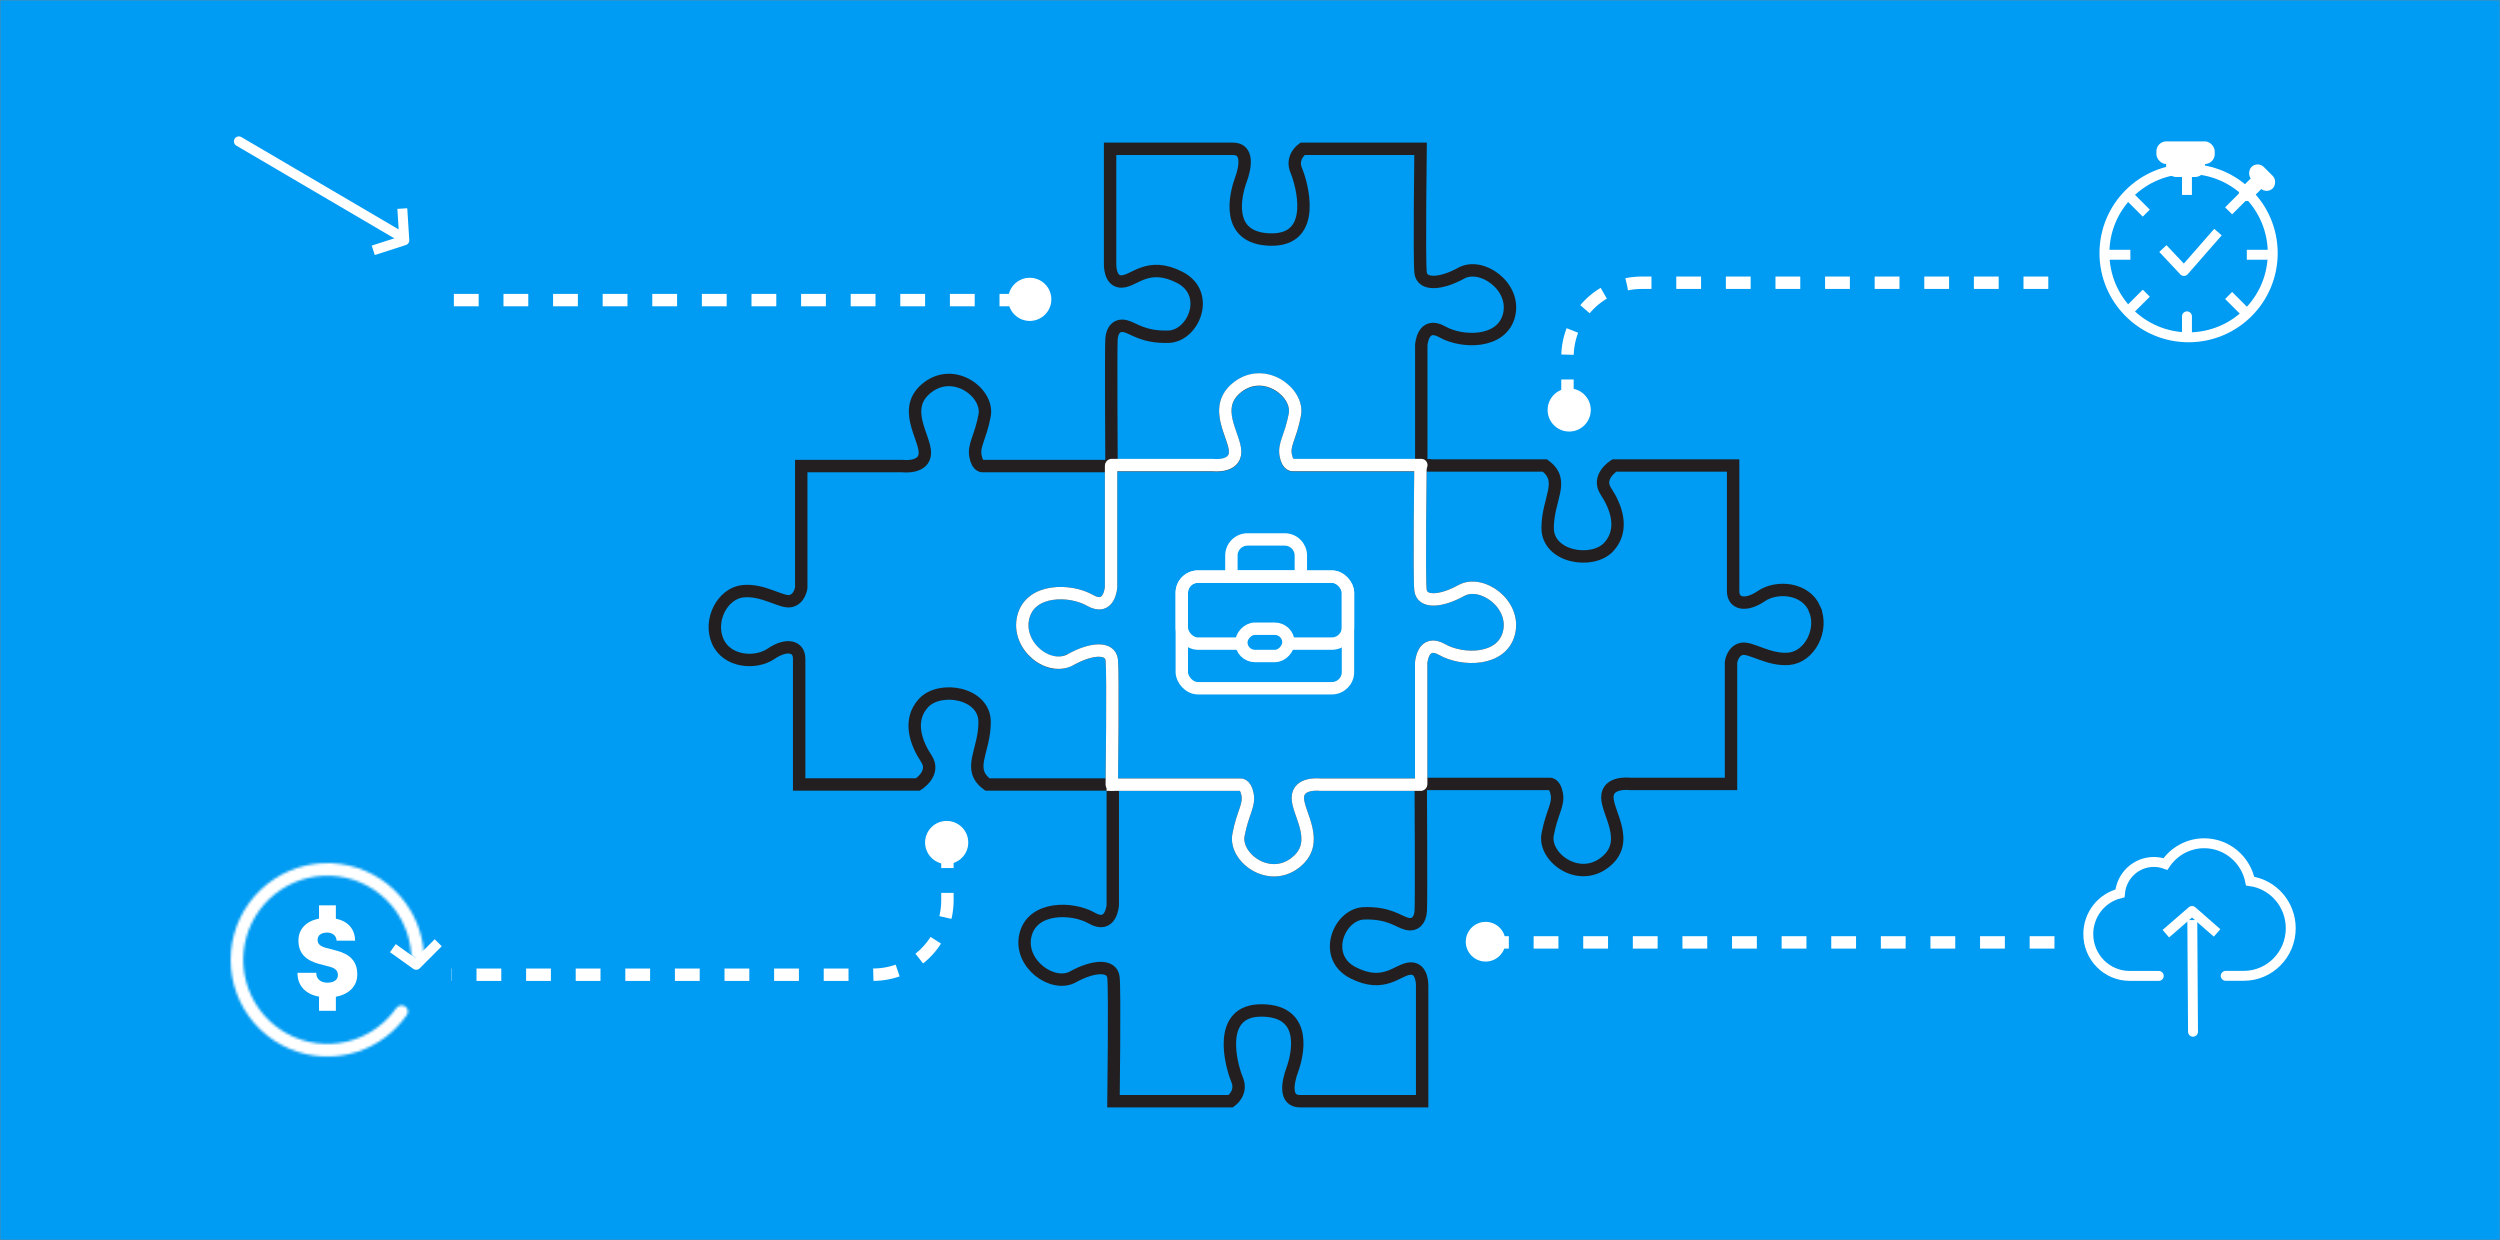 <?xml version="1.0" encoding="UTF-8"?> <svg xmlns="http://www.w3.org/2000/svg" width="1008" height="500" viewBox="0 0 1008 500" fill="none"><rect x="0" y="0" width="1008" height="500" fill="#808080" stroke="none"/><mask id="mask0_790_1305" style="mask-type:alpha" maskUnits="userSpaceOnUse" x="0" y="0" width="1008" height="500"><rect width="1008" height="500" fill="#F3F3F3"></rect></mask><g mask="url(#mask0_790_1305)"><rect x="-176" width="1184" height="500" fill="#009BF2"></rect><path d="M448.675 316.355V364.84C448.675 364.84 448.107 374.701 440.226 370.189C432.344 365.677 416.297 365.393 413.475 376.958C410.654 388.522 424.462 398.384 432.628 393.871C440.793 389.359 448.406 388.806 448.958 394.155C449.526 399.519 448.958 444 448.958 444H496.264C496.264 444 501.055 440.668 498.801 435.319C496.547 429.955 490.069 407.124 508.937 407.408C527.806 407.692 523.014 426.01 521.043 431.36C519.073 436.724 517.939 444 524.133 444H573.409V397.547C573.409 397.547 573.693 390.226 568.618 390.51C563.542 390.793 558.198 398.683 545.525 392.198C532.851 385.713 539.897 368.516 550.033 368.247C560.169 367.963 563.826 371.623 567.214 372.475C570.603 373.312 572.573 371.056 572.842 367.395C573.126 363.734 572.842 316.385 572.842 316.385H532.299C532.299 316.385 523.283 315.264 523.283 321.734C523.283 328.204 532.866 339.768 522.163 347.941C511.46 356.114 497.667 345.685 499.354 336.675C501.041 327.651 503.862 324.842 503.011 320.329C502.175 315.817 499.921 316.385 499.921 316.385H448.675V316.355Z" stroke="#231F20" stroke-width="5"></path><path d="M573.056 187.643V139.159C573.056 139.159 573.611 129.297 581.553 133.81C589.48 138.322 605.619 138.606 608.457 127.041C611.279 115.477 597.407 105.616 589.195 110.128C580.983 114.64 573.341 115.193 572.77 109.844C572.2 104.495 572.77 60 572.77 60H525.193C525.193 60 520.374 63.332 522.641 68.681C524.908 74.045 531.424 96.86 512.447 96.591C493.47 96.307 498.29 77.989 500.271 72.64C502.253 67.291 503.379 60 497.149 60H447.59V106.452C447.59 106.452 447.305 113.788 452.409 113.504C457.514 113.221 462.888 105.332 475.635 111.816C488.381 118.301 481.295 135.498 471.101 135.767C460.907 136.051 457.213 132.39 453.82 131.539C450.427 130.687 448.446 132.943 448.16 136.604C447.875 140.264 448.16 187.613 448.16 187.613H488.951C488.951 187.613 498.004 188.748 498.004 182.264C498.004 175.779 488.381 164.23 499.145 156.057C509.91 147.884 523.782 158.313 522.086 167.323C520.389 176.347 517.552 179.156 518.407 183.668C519.248 188.181 521.53 187.613 521.53 187.613H573.071L573.056 187.643Z" stroke="#231F20" stroke-width="5"></path><path d="M431 266.181C422.787 270.719 409.759 260.486 412.582 248.87C415.419 237.24 431.561 237.525 439.488 242.063C447.416 246.601 447.987 236.684 447.987 236.684V187.921H396.441C396.441 187.921 394.173 188.492 393.317 183.954C392.462 179.416 395.299 176.576 396.996 167.515C398.693 158.439 384.819 147.95 374.053 156.185C363.287 164.404 372.912 176.02 372.912 182.542C372.912 189.064 363.858 187.921 363.858 187.921H323.062V236.969C323.062 236.969 322.492 241.507 318.813 242.349C315.134 243.19 307.762 237.525 299.549 238.382C291.336 239.238 285.675 250.012 289.354 258.502C293.032 267.008 304.654 267.849 310.885 263.612C317.116 259.359 322.221 260.501 322.221 265.595V316.296H370.089C370.089 316.296 377.447 311.818 373.483 305.852C369.519 299.901 365.84 290.54 372.356 283.462C378.873 276.369 396.996 279.209 396.996 291.126C396.996 303.042 389.639 310.075 398.137 316.311H448.272C448.272 316.311 448.828 271.576 448.272 266.181C447.717 260.802 440.059 261.358 431.846 265.896L431 266.181Z" stroke="#231F20" stroke-width="5"></path><path d="M731.661 245.473C727.981 236.967 716.357 236.11 710.139 240.363C703.906 244.616 698.8 243.489 698.8 238.379V187.689H650.921C650.921 187.689 643.547 192.168 647.512 198.134C651.477 204.085 655.156 213.448 648.653 220.526C642.135 227.619 624.008 224.779 624.008 212.877C624.008 200.974 631.367 193.926 622.881 187.689H572.734C572.734 187.689 572.163 232.428 572.734 237.823C573.305 243.204 580.949 242.647 589.179 238.109C597.395 233.57 611.272 243.489 608.433 255.121C605.61 266.738 589.45 266.452 581.52 261.929C573.59 257.39 573.019 267.309 573.019 267.309V316.075H624.578C624.578 316.075 626.846 315.504 627.687 320.043C628.543 324.581 625.705 327.422 624.008 336.484C622.31 345.561 636.188 356.05 646.956 347.815C657.724 339.594 648.082 327.963 648.082 321.455C648.082 314.948 657.154 316.075 657.154 316.075H697.944V267.023C697.944 267.023 698.515 262.5 702.194 261.643C705.874 260.787 713.233 266.452 721.448 265.611C729.663 264.754 735.325 253.979 731.646 245.488L731.661 245.473Z" stroke="#231F20" stroke-width="5"></path><path d="M413 121L347.235 121L182 121" stroke="white" stroke-width="5" stroke-dasharray="10 10"></path><circle cx="415.2" cy="120.7" r="8.443" fill="white" stroke="white" stroke-width="0.514"></circle><path d="M598.359 379.976L664.591 379.976L831 379.976" stroke="white" stroke-width="5" stroke-dasharray="10 10"></path><circle cx="8.003" cy="8.003" r="7.746" transform="matrix(-1 8.74228e-08 8.74228e-08 1 607.006 371.697)" fill="white" stroke="white" stroke-width="0.514"></circle><path d="M382 340L382 363C382 379.569 368.569 393 352 393L182 393" stroke="white" stroke-width="5" stroke-dasharray="10 10"></path><circle cx="381.7" cy="339.7" r="8.443" fill="white" stroke="white" stroke-width="0.514"></circle><path d="M632 163L632 144C632 127.431 645.431 114 662 114L831 114" stroke="white" stroke-width="5" stroke-dasharray="10 10"></path><circle cx="632.7" cy="165.3" r="8.443" transform="rotate(-180 632.7 165.3)" fill="white" stroke="white" stroke-width="0.514"></circle><path d="M448.675 316.355V316.385H499.922C499.922 316.385 502.176 315.817 503.012 320.329C503.862 324.842 501.041 327.651 499.354 336.675C497.668 345.685 511.461 356.114 522.164 347.941C532.867 339.768 523.283 328.204 523.283 321.734C523.283 315.264 532.299 316.385 532.299 316.385H572.843" stroke="white" stroke-width="5" stroke-linecap="round"></path><path d="M572.735 187.689C572.735 187.689 572.164 232.428 572.735 237.823C573.305 243.204 580.95 242.647 589.18 238.109C597.395 233.57 611.272 243.489 608.434 255.121C605.61 266.738 589.45 266.452 581.52 261.929C573.591 257.39 573.02 267.309 573.02 267.309V316.075" stroke="white" stroke-width="5" stroke-linecap="round"></path><path d="M447.987 187.922V236.684C447.987 236.684 447.417 246.601 439.489 242.063C431.561 237.525 415.42 237.24 412.582 248.87C409.759 260.486 423 271 431.846 265.866C440.059 261.328 447.717 260.802 448.273 266.181C448.828 271.576 448.273 316.311 448.273 316.311" stroke="white" stroke-width="5" stroke-linecap="round"></path><path d="M573.057 187.541L573.072 187.511H521.531C521.531 187.511 519.249 188.079 518.408 183.567C517.552 179.055 520.39 176.246 522.086 167.221C523.783 158.212 509.911 147.783 499.146 155.955C488.382 164.128 498.005 175.678 498.005 182.162C498.005 188.647 488.952 187.511 488.952 187.511H448.161" stroke="white" stroke-width="5" stroke-linecap="round" stroke-linejoin="round"></path><rect x="476.5" y="232.5" width="67" height="45" rx="6.5" stroke="white" stroke-width="5"></rect><rect x="476.5" y="232.5" width="67" height="27" rx="6.5" stroke="white" stroke-width="5"></rect><rect x="2.5" y="-2.5" width="19" height="11" rx="5.5" transform="matrix(1 0 0 -1 498 262)" fill="#009BF2" stroke="white" stroke-width="5"></rect><path d="M496.5 232.5H524.5V224C524.5 220.41 521.59 217.5 518 217.5H503C499.41 217.5 496.5 220.41 496.5 224V232.5Z" stroke="white" stroke-width="5"></path><mask id="path-23-inside-1_790_1305" fill="white"><rect x="93" y="74.799" width="17.571" height="64.201" rx="3"></rect></mask><rect x="93" y="74.799" width="17.571" height="64.201" rx="3" stroke="white" stroke-width="8" mask="url(#path-23-inside-1_790_1305)"></rect><mask id="path-24-inside-2_790_1305" fill="white"><rect x="117.893" y="90.849" width="17.571" height="48.151" rx="3"></rect></mask><rect x="117.893" y="90.849" width="17.571" height="48.151" rx="3" stroke="white" stroke-width="8" mask="url(#path-24-inside-2_790_1305)"></rect><mask id="path-25-inside-3_790_1305" fill="white"><rect x="142.786" y="108.237" width="17.571" height="30.763" rx="3"></rect></mask><rect x="142.786" y="108.237" width="17.571" height="30.763" rx="3" stroke="white" stroke-width="8" mask="url(#path-25-inside-3_790_1305)"></rect><path d="M97.332 55.275C96.379 54.716 95.154 55.035 94.594 55.988C94.035 56.94 94.354 58.166 95.307 58.725L97.332 55.275ZM95.307 58.725L162.664 98.26L164.689 94.811L97.332 55.275L95.307 58.725Z" fill="white"></path><path d="M150.498 100.929L163.024 96.896L162.212 84.089" stroke="white" stroke-width="4" stroke-linejoin="round"></path><circle cx="882.439" cy="102.073" r="33.927" stroke="white" stroke-width="4"></circle><path d="M881.786 70.064L881.786 76.597" stroke="white" stroke-width="4" stroke-linecap="square" stroke-linejoin="round"></path><path d="M883.786 127.548C883.786 126.444 882.891 125.548 881.786 125.548C880.682 125.548 879.786 126.444 879.786 127.548L883.786 127.548ZM879.786 134.081L879.786 136.081L883.786 136.081L883.786 134.081L879.786 134.081ZM879.786 127.548L879.786 134.081L883.786 134.081L883.786 127.548L879.786 127.548Z" fill="white"></path><path d="M914.447 102.726L907.915 102.726" stroke="white" stroke-width="4" stroke-linecap="square" stroke-linejoin="round"></path><path d="M856.963 102.726L850.431 102.726" stroke="white" stroke-width="4" stroke-linecap="square" stroke-linejoin="round"></path><path d="M904.61 78.978L899.991 83.597" stroke="white" stroke-width="4" stroke-linecap="square" stroke-linejoin="round"></path><path d="M863.963 119.625L859.344 124.244" stroke="white" stroke-width="4" stroke-linecap="square" stroke-linejoin="round"></path><path d="M904.61 125.167L899.991 120.548" stroke="white" stroke-width="4" stroke-linecap="square" stroke-linejoin="round"></path><path d="M863.963 84.52L859.344 79.901" stroke="white" stroke-width="4" stroke-linecap="square" stroke-linejoin="round"></path><rect x="873.382" y="62.226" width="15.677" height="9.145" rx="4" fill="white"></rect><rect x="869.462" y="57" width="23.516" height="9.145" rx="4" fill="white"></rect><rect x="909.725" y="69.71" width="6.034" height="11.798" rx="3.017" transform="rotate(45 909.725 69.71)" fill="white"></rect><rect x="910.277" y="64.839" width="12.173" height="7.037" rx="3.518" transform="rotate(45 910.277 64.839)" fill="white"></rect><path d="M872.075 100.213L880.567 109.258L894.285 93.581" stroke="white" stroke-width="4" stroke-linejoin="round"></path><mask id="path-42-inside-4_790_1305" fill="white"><path d="M168.454 387C169.86 387 171.009 385.859 170.917 384.456C170.36 375.937 167.02 367.81 161.374 361.345C155.167 354.239 146.596 349.624 137.247 348.355C127.898 347.085 118.406 349.248 110.53 354.442C102.654 359.636 96.927 367.509 94.412 376.602C91.896 385.695 92.762 395.391 96.849 403.895C100.936 412.398 107.967 419.132 116.639 422.848C125.311 426.564 135.036 427.01 144.012 424.104C152.179 421.46 159.221 416.205 164.077 409.183C164.876 408.027 164.478 406.458 163.271 405.735C162.065 405.013 160.51 405.411 159.699 406.56C155.484 412.528 149.438 416.996 142.444 419.26C134.64 421.787 126.184 421.399 118.645 418.168C111.105 414.937 104.992 409.083 101.438 401.689C97.885 394.296 97.132 385.865 99.319 377.959C101.506 370.053 106.485 363.208 113.333 358.692C120.181 354.176 128.434 352.296 136.562 353.399C144.69 354.503 152.143 358.516 157.539 364.694C162.375 370.231 165.265 377.171 165.813 384.457C165.919 385.859 167.049 387 168.454 387Z"></path></mask><path d="M168.454 387C169.86 387 171.009 385.859 170.917 384.456C170.36 375.937 167.02 367.81 161.374 361.345C155.167 354.239 146.596 349.624 137.247 348.355C127.898 347.085 118.406 349.248 110.53 354.442C102.654 359.636 96.927 367.509 94.412 376.602C91.896 385.695 92.762 395.391 96.849 403.895C100.936 412.398 107.967 419.132 116.639 422.848C125.311 426.564 135.036 427.01 144.012 424.104C152.179 421.46 159.221 416.205 164.077 409.183C164.876 408.027 164.478 406.458 163.271 405.735C162.065 405.013 160.51 405.411 159.699 406.56C155.484 412.528 149.438 416.996 142.444 419.26C134.64 421.787 126.184 421.399 118.645 418.168C111.105 414.937 104.992 409.083 101.438 401.689C97.885 394.296 97.132 385.865 99.319 377.959C101.506 370.053 106.485 363.208 113.333 358.692C120.181 354.176 128.434 352.296 136.562 353.399C144.69 354.503 152.143 358.516 157.539 364.694C162.375 370.231 165.265 377.171 165.813 384.457C165.919 385.859 167.049 387 168.454 387Z" stroke="white" stroke-width="8" mask="url(#path-42-inside-4_790_1305)"></path><path d="M158.396 382.293L167.809 389.017L176.695 380.116" stroke="white" stroke-width="4" stroke-linejoin="round"></path><path d="M128.625 407.564V401.843C123.079 400.86 119.945 397.285 119.945 392.414V392.235H127.516V392.324C127.516 394.737 129.3 396.212 132 396.212C134.797 396.212 136.243 394.961 136.243 393.129C136.243 391.341 135.086 390.358 132.916 389.777C131.759 389.464 129.926 389.017 128.625 388.66C123.224 387.14 120.331 384.414 120.331 379.14C120.331 374.537 123.562 371.364 128.625 370.381V365.018H135.423V370.426C140.583 371.454 143.09 374.85 143.186 379.23V379.274H135.713V379.23C135.616 377.442 134.266 376.012 131.903 376.012C129.541 376.012 128.046 377.129 128.046 378.917C128.046 380.66 129.203 381.554 131.421 382.179C132.578 382.492 134.411 382.939 135.713 383.297C141.21 384.771 144.054 387.632 144.054 392.905C144.054 397.419 140.968 400.86 135.423 401.888V407.564H128.625Z" fill="white"></path><path d="M897.407 393.456H904.704C915.156 393.456 923.63 384.87 923.63 374.278C923.63 364.565 916.505 356.539 907.263 355.273C905.483 346.554 897.862 340 888.73 340C882.233 340 876.5 343.318 873.092 348.374C871.632 347.836 870.056 347.542 868.413 347.542C861.253 347.542 855.378 353.11 854.772 360.206C847.447 361.975 842 368.65 842 376.614C842 385.93 849.452 393.481 858.645 393.481H870.408" stroke="white" stroke-width="4" stroke-linecap="round"></path><path d="M882.222 416.013C882.229 417.117 883.13 418.007 884.235 418C885.339 417.993 886.229 417.092 886.222 415.987L882.222 416.013ZM886.222 415.987L885.937 370.95L881.937 370.976L882.222 416.013L886.222 415.987Z" fill="white"></path><path d="M893.927 376.153L883.822 367.308L873.267 376.457" stroke="white" stroke-width="4" stroke-linejoin="round"></path></g></svg> 